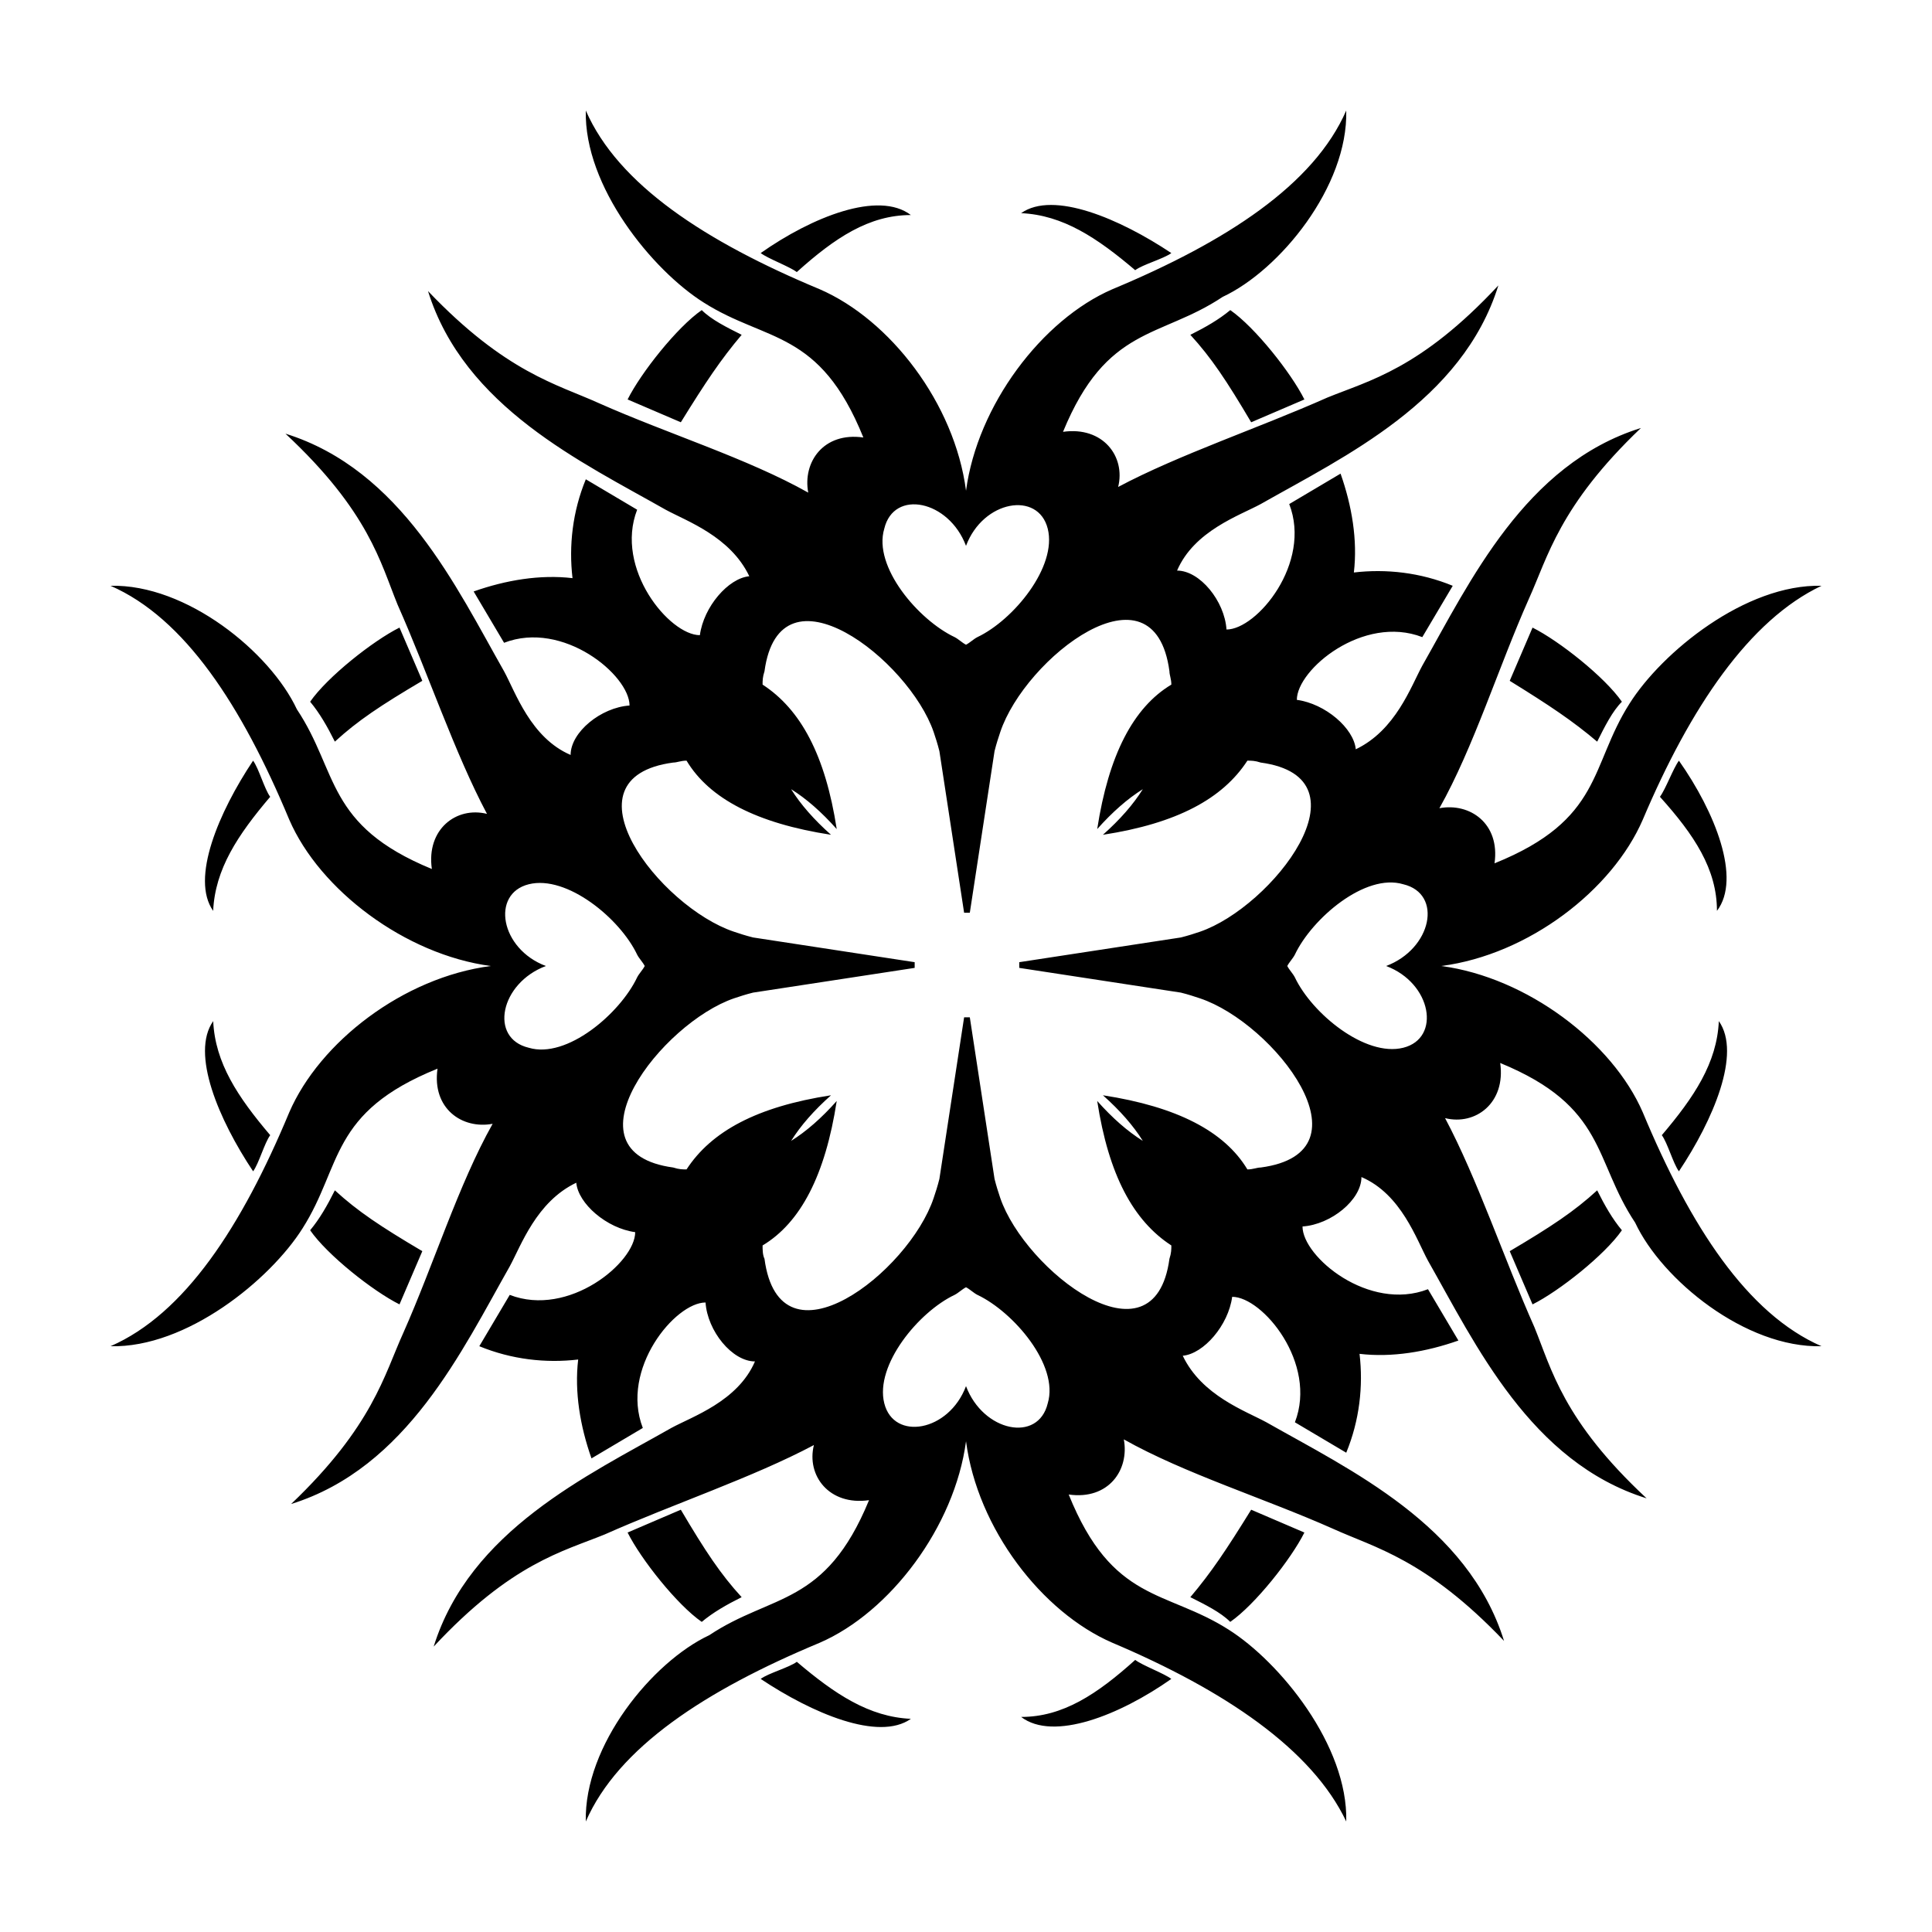 <?xml version="1.0" encoding="UTF-8"?>
<!-- Uploaded to: ICON Repo, www.iconrepo.com, Generator: ICON Repo Mixer Tools -->
<svg fill="#000000" width="800px" height="800px" version="1.1" viewBox="144 144 512 512" xmlns="http://www.w3.org/2000/svg">
 <path d="m489.68 249.86-14.105 6.047c-6.551-11.082-10.578-17.129-16.121-23.176 4.031-2.016 7.559-4.031 10.578-6.551 6.551 4.535 16.121 16.625 19.648 23.68zm-239.81 60.457 6.047 14.105c-11.082 6.551-17.129 10.578-23.176 16.121-2.016-4.031-4.031-7.559-6.551-10.578 4.535-6.551 16.625-16.121 23.68-19.648zm0 179.36 6.047-14.105c-11.082-6.551-17.129-10.578-23.176-16.121-2.016 4.031-4.031 7.559-6.551 10.578 4.535 6.551 16.625 16.121 23.68 19.648zm-38.793-35.266c1.512-2.016 3.023-7.559 4.535-9.574-8.566-10.078-14.609-19.145-15.113-30.23-6.047 8.566 1.508 26.203 10.578 39.805zm-37.785 46.352c20.152 0.504 42.32-17.633 50.883-31.234 10.578-16.625 7.055-30.73 35.77-42.32-1.512 10.578 6.551 16.121 14.609 14.609-9.07 16.121-15.617 37.281-23.68 55.418-5.039 11.082-8.062 24.688-29.727 45.344 30.73-9.574 45.344-40.809 57.938-62.977 3.023-5.543 7.055-17.129 17.633-22.168 0.504 5.543 8.062 12.09 15.617 13.098 0 8.062-17.633 22.672-33.25 16.625l-8.062 13.602c8.566 3.527 17.633 4.535 26.199 3.527-1.008 8.566 0.504 17.633 3.527 26.199l13.602-8.062c-6.047-15.617 8.566-33.25 16.625-33.25 0.504 7.559 7.055 15.617 13.098 15.617-4.535 10.578-16.625 14.609-22.168 17.633-22.168 12.594-53.402 27.207-62.977 57.938 20.656-22.168 34.258-25.191 45.344-29.727 18.137-8.062 39.297-15.113 55.418-23.68-2.016 8.062 4.031 16.121 14.609 14.609-11.586 28.215-25.695 24.688-42.32 35.77-15.102 7.062-33.238 29.227-32.734 49.379 8.566-19.648 31.738-34.762 61.969-47.359 18.641-8.059 35.77-30.73 38.793-53.402 3.023 23.176 20.152 45.344 38.793 53.402 29.727 12.594 52.898 28.215 61.969 47.359 0.504-20.152-17.633-42.32-31.234-50.883-16.625-10.578-30.73-7.055-42.32-35.77 10.578 1.512 16.121-6.551 14.609-14.609 16.121 9.07 37.281 15.617 55.418 23.68 11.082 5.039 24.688 8.062 45.344 29.727-9.574-30.73-40.809-45.344-62.977-57.938-5.543-3.023-17.129-7.055-22.168-17.633 5.543-0.504 12.09-8.062 13.098-15.617 8.062 0 22.672 17.633 16.625 33.25l13.602 8.062c3.527-8.566 4.535-17.633 3.527-26.199 8.566 1.008 17.633-0.504 26.199-3.527l-8.062-13.602c-15.617 6.047-33.25-8.566-33.25-16.625 7.559-0.504 15.617-7.055 15.617-13.098 10.578 4.535 14.609 16.625 17.633 22.168 12.594 22.168 27.207 53.402 57.938 62.977-22.168-20.656-25.191-34.258-29.727-45.344-8.062-18.137-15.113-39.297-23.68-55.418 8.062 2.016 16.121-4.031 14.609-14.609 28.215 11.586 24.688 25.695 35.77 42.32 7.062 15.105 29.227 33.242 49.379 32.738-19.648-8.566-34.762-31.738-47.359-61.969-8.059-18.641-30.73-35.773-53.402-38.793 23.176-3.023 45.344-20.152 53.402-38.793 12.594-29.727 28.215-52.898 47.359-61.969-20.152-0.504-42.32 17.633-50.883 31.234-10.578 16.625-7.055 30.73-35.77 42.32 1.512-10.578-6.551-16.121-14.609-14.609 9.07-16.121 15.617-37.281 23.68-55.418 5.039-11.082 8.062-24.688 29.727-45.344-30.73 9.574-45.344 40.809-57.938 62.977-3.023 5.543-7.055 17.129-17.633 22.168-0.504-5.543-8.062-12.09-15.617-13.098 0-8.062 17.633-22.672 33.25-16.625l8.062-13.602c-8.566-3.527-17.633-4.535-26.199-3.527 1.008-8.566-0.504-17.633-3.527-26.199l-13.602 8.062c6.047 15.617-8.566 33.25-16.625 33.25-0.504-7.559-7.055-15.617-13.098-15.617 4.535-10.578 16.625-14.609 22.168-17.633 22.168-12.594 53.402-27.207 62.977-57.938-20.656 22.168-34.258 25.191-45.344 29.727-18.137 8.062-39.297 15.113-55.418 23.68 2.016-8.062-4.031-16.121-14.609-14.609 11.586-28.215 25.695-24.688 42.32-35.77 15.105-7.062 33.242-29.23 32.738-49.383-8.566 19.648-31.738 34.762-61.969 47.359-18.641 8.059-35.773 30.73-38.793 53.402-3.023-23.176-20.152-45.344-38.793-53.402-30.23-12.598-53.406-27.711-61.969-47.359-0.504 20.152 17.633 42.32 31.234 50.883 16.625 10.578 30.73 7.055 42.32 35.77-10.578-1.512-16.121 6.551-14.609 14.609-16.121-9.07-37.281-15.617-55.418-23.68-11.082-5.039-24.688-8.062-45.344-29.727 9.574 30.73 40.809 45.344 62.977 57.938 5.543 3.023 17.129 7.055 22.168 17.633-5.543 0.504-12.09 8.062-13.098 15.617-8.062 0-22.672-17.633-16.625-33.25l-13.602-8.062c-3.527 8.566-4.535 17.633-3.527 26.199-8.566-1.008-17.633 0.504-26.199 3.527l8.062 13.602c15.617-6.047 33.25 8.566 33.25 16.625-7.559 0.504-15.617 7.055-15.617 13.098-10.578-4.535-14.609-16.625-17.633-22.168-12.594-22.168-27.207-53.402-57.938-62.977 22.168 20.656 25.191 34.258 29.727 45.344 8.062 18.137 15.113 39.297 23.68 55.418-8.062-2.016-16.121 4.031-14.609 14.609-28.215-11.586-24.688-25.695-35.77-42.32-7.062-15.102-29.23-33.238-49.383-32.734 19.648 8.566 34.762 31.738 47.359 61.969 8.059 18.641 30.73 35.77 53.402 38.793-23.176 3.023-45.344 20.152-53.402 38.793-12.598 30.227-27.711 53.402-47.359 61.969zm172.8-26.703c10.078-6.047 16.625-18.641 19.648-38.289-4.031 4.535-8.062 8.062-12.09 10.578 2.519-4.031 6.047-8.062 10.578-12.09-19.648 3.023-31.738 9.574-38.289 19.648-1.008 0-2.016 0-3.527-0.504-29.727-4.031-3.023-38.289 16.121-44.84 1.512-0.504 3.023-1.008 5.039-1.512l42.824-6.551v-1.512l-42.824-6.551c-2.016-0.504-3.527-1.008-5.039-1.512-19.648-6.551-46.352-40.809-16.121-44.84 1.008 0 2.016-0.504 3.527-0.504 6.047 10.078 18.641 16.625 38.289 19.648-4.535-4.031-8.062-8.062-10.578-12.09 4.031 2.519 8.062 6.047 12.09 10.578-3.023-19.648-9.574-31.738-19.648-38.289 0-1.008 0-2.016 0.504-3.527 4.031-29.727 38.289-3.023 44.84 16.121 0.504 1.512 1.008 3.023 1.512 5.039l6.551 42.824h1.512l6.551-42.824c0.504-2.016 1.008-3.527 1.512-5.039 6.551-19.648 40.809-46.352 44.84-16.121 0 1.008 0.504 2.016 0.504 3.527-10.078 6.047-16.625 18.641-19.648 38.289 4.031-4.535 8.062-8.062 12.09-10.578-2.519 4.031-6.047 8.062-10.578 12.09 19.648-3.023 31.738-9.574 38.289-19.648 1.008 0 2.016 0 3.527 0.504 29.727 4.031 3.023 38.289-16.121 44.84-1.512 0.504-3.023 1.008-5.039 1.512l-42.824 6.551v1.512l42.824 6.551c2.016 0.504 3.527 1.008 5.039 1.512 19.648 6.551 46.352 40.809 16.121 44.84-1.008 0-2.016 0.504-3.527 0.504-6.047-10.078-18.641-16.625-38.289-19.648 4.535 4.031 8.062 8.062 10.578 12.09-4.031-2.519-8.062-6.047-12.09-10.578 3.023 19.648 9.574 31.738 19.648 38.289 0 1.008 0 2.016-0.504 3.527-4.031 29.727-38.289 3.023-44.84-16.121-0.504-1.512-1.008-3.023-1.512-5.039l-6.551-42.824h-1.512l-6.551 42.824c-0.504 2.016-1.008 3.527-1.512 5.039-6.551 19.648-40.809 46.352-44.84 16.121-0.504-1.008-0.504-2.519-0.504-3.527zm-31.234-74.059c-0.504 1.008-1.512 2.016-2.016 3.023-4.535 9.574-18.641 21.664-28.719 18.641-10.578-2.519-7.559-17.129 4.535-21.664-12.09-4.535-14.609-19.145-4.535-21.664 10.078-2.519 24.184 9.07 28.719 18.641 0.504 1.008 1.512 2.016 2.016 3.023zm-103.79-54.414c1.512 2.016 3.023 7.559 4.535 9.574-8.566 10.078-14.609 19.145-15.113 30.23-6.047-8.566 1.508-26.199 10.578-39.805zm99.25 204.55 14.105-6.047c6.551 11.082 10.578 17.129 16.121 23.176-4.031 2.016-7.559 4.031-10.578 6.551-6.551-4.535-16.121-16.625-19.648-23.68zm179.36 0c-3.527 7.055-13.098 19.145-19.648 23.68-2.519-2.519-6.551-4.535-10.578-6.551 5.543-6.551 9.574-12.594 16.121-23.176zm-35.266 38.793c-13.602 9.574-31.234 16.625-39.801 10.078 11.082 0 20.152-6.047 30.23-15.113 2.012 1.512 7.555 3.523 9.57 5.035zm-54.41-103.79c1.008 0.504 2.016 1.512 3.023 2.016 9.574 4.535 21.664 18.641 18.641 28.719-2.519 10.578-17.129 7.559-21.664-4.535-4.535 12.09-19.145 14.609-21.664 4.535-2.519-10.078 9.07-24.184 18.641-28.719 1.008-0.504 2.016-1.512 3.023-2.016zm-54.414 103.79c2.016-1.512 7.559-3.023 9.574-4.535 10.078 8.566 19.145 14.609 30.23 15.113-8.566 6.051-26.199-1.508-39.805-10.578zm204.55-99.25-6.047-14.105c11.082-6.551 17.129-10.578 23.176-16.121 2.016 4.031 4.031 7.559 6.551 10.578-4.535 6.551-16.625 16.121-23.68 19.648zm0-179.36c7.055 3.527 19.145 13.098 23.68 19.648-2.519 2.519-4.535 6.551-6.551 10.578-6.551-5.543-12.594-9.574-23.176-16.121zm38.793 35.266c9.574 13.602 16.625 31.234 10.078 39.801 0-11.082-6.047-20.152-15.113-30.23 1.512-2.012 3.523-7.555 5.035-9.57zm-103.79 54.414c0.504-1.008 1.512-2.016 2.016-3.023 4.535-9.574 18.641-21.664 28.719-18.641 10.578 2.519 7.559 17.129-4.535 21.664 12.09 4.535 14.609 19.145 4.535 21.664-10.078 2.519-24.184-9.07-28.719-18.641-0.504-1.008-1.512-2.016-2.016-3.023zm103.79 54.41c-1.512-2.016-3.023-7.559-4.535-9.574 8.566-10.078 14.609-19.145 15.113-30.23 6.051 8.566-1.508 26.203-10.578 39.805zm-278.61-204.55c3.527-7.055 13.098-19.145 19.648-23.68 2.519 2.519 6.551 4.535 10.578 6.551-5.543 6.551-9.574 12.594-16.121 23.176zm35.266-38.793c13.602-9.574 31.234-16.625 39.801-10.078-11.082 0-20.152 6.047-30.23 15.113-2.012-1.508-7.555-3.523-9.57-5.035zm54.414 103.79c-1.008-0.504-2.016-1.512-3.023-2.016-9.574-4.535-21.664-18.641-18.641-28.719 2.519-10.578 17.129-7.559 21.664 4.535 4.535-12.09 19.145-14.609 21.664-4.535 2.519 10.078-9.07 24.184-18.641 28.719-1.008 0.504-2.016 1.512-3.023 2.016zm54.41-103.79c-2.016 1.512-7.559 3.023-9.574 4.535-10.078-8.566-19.145-14.609-30.23-15.113 8.566-6.047 26.203 1.508 39.805 10.578z" fill-rule="evenodd"/>
</svg>